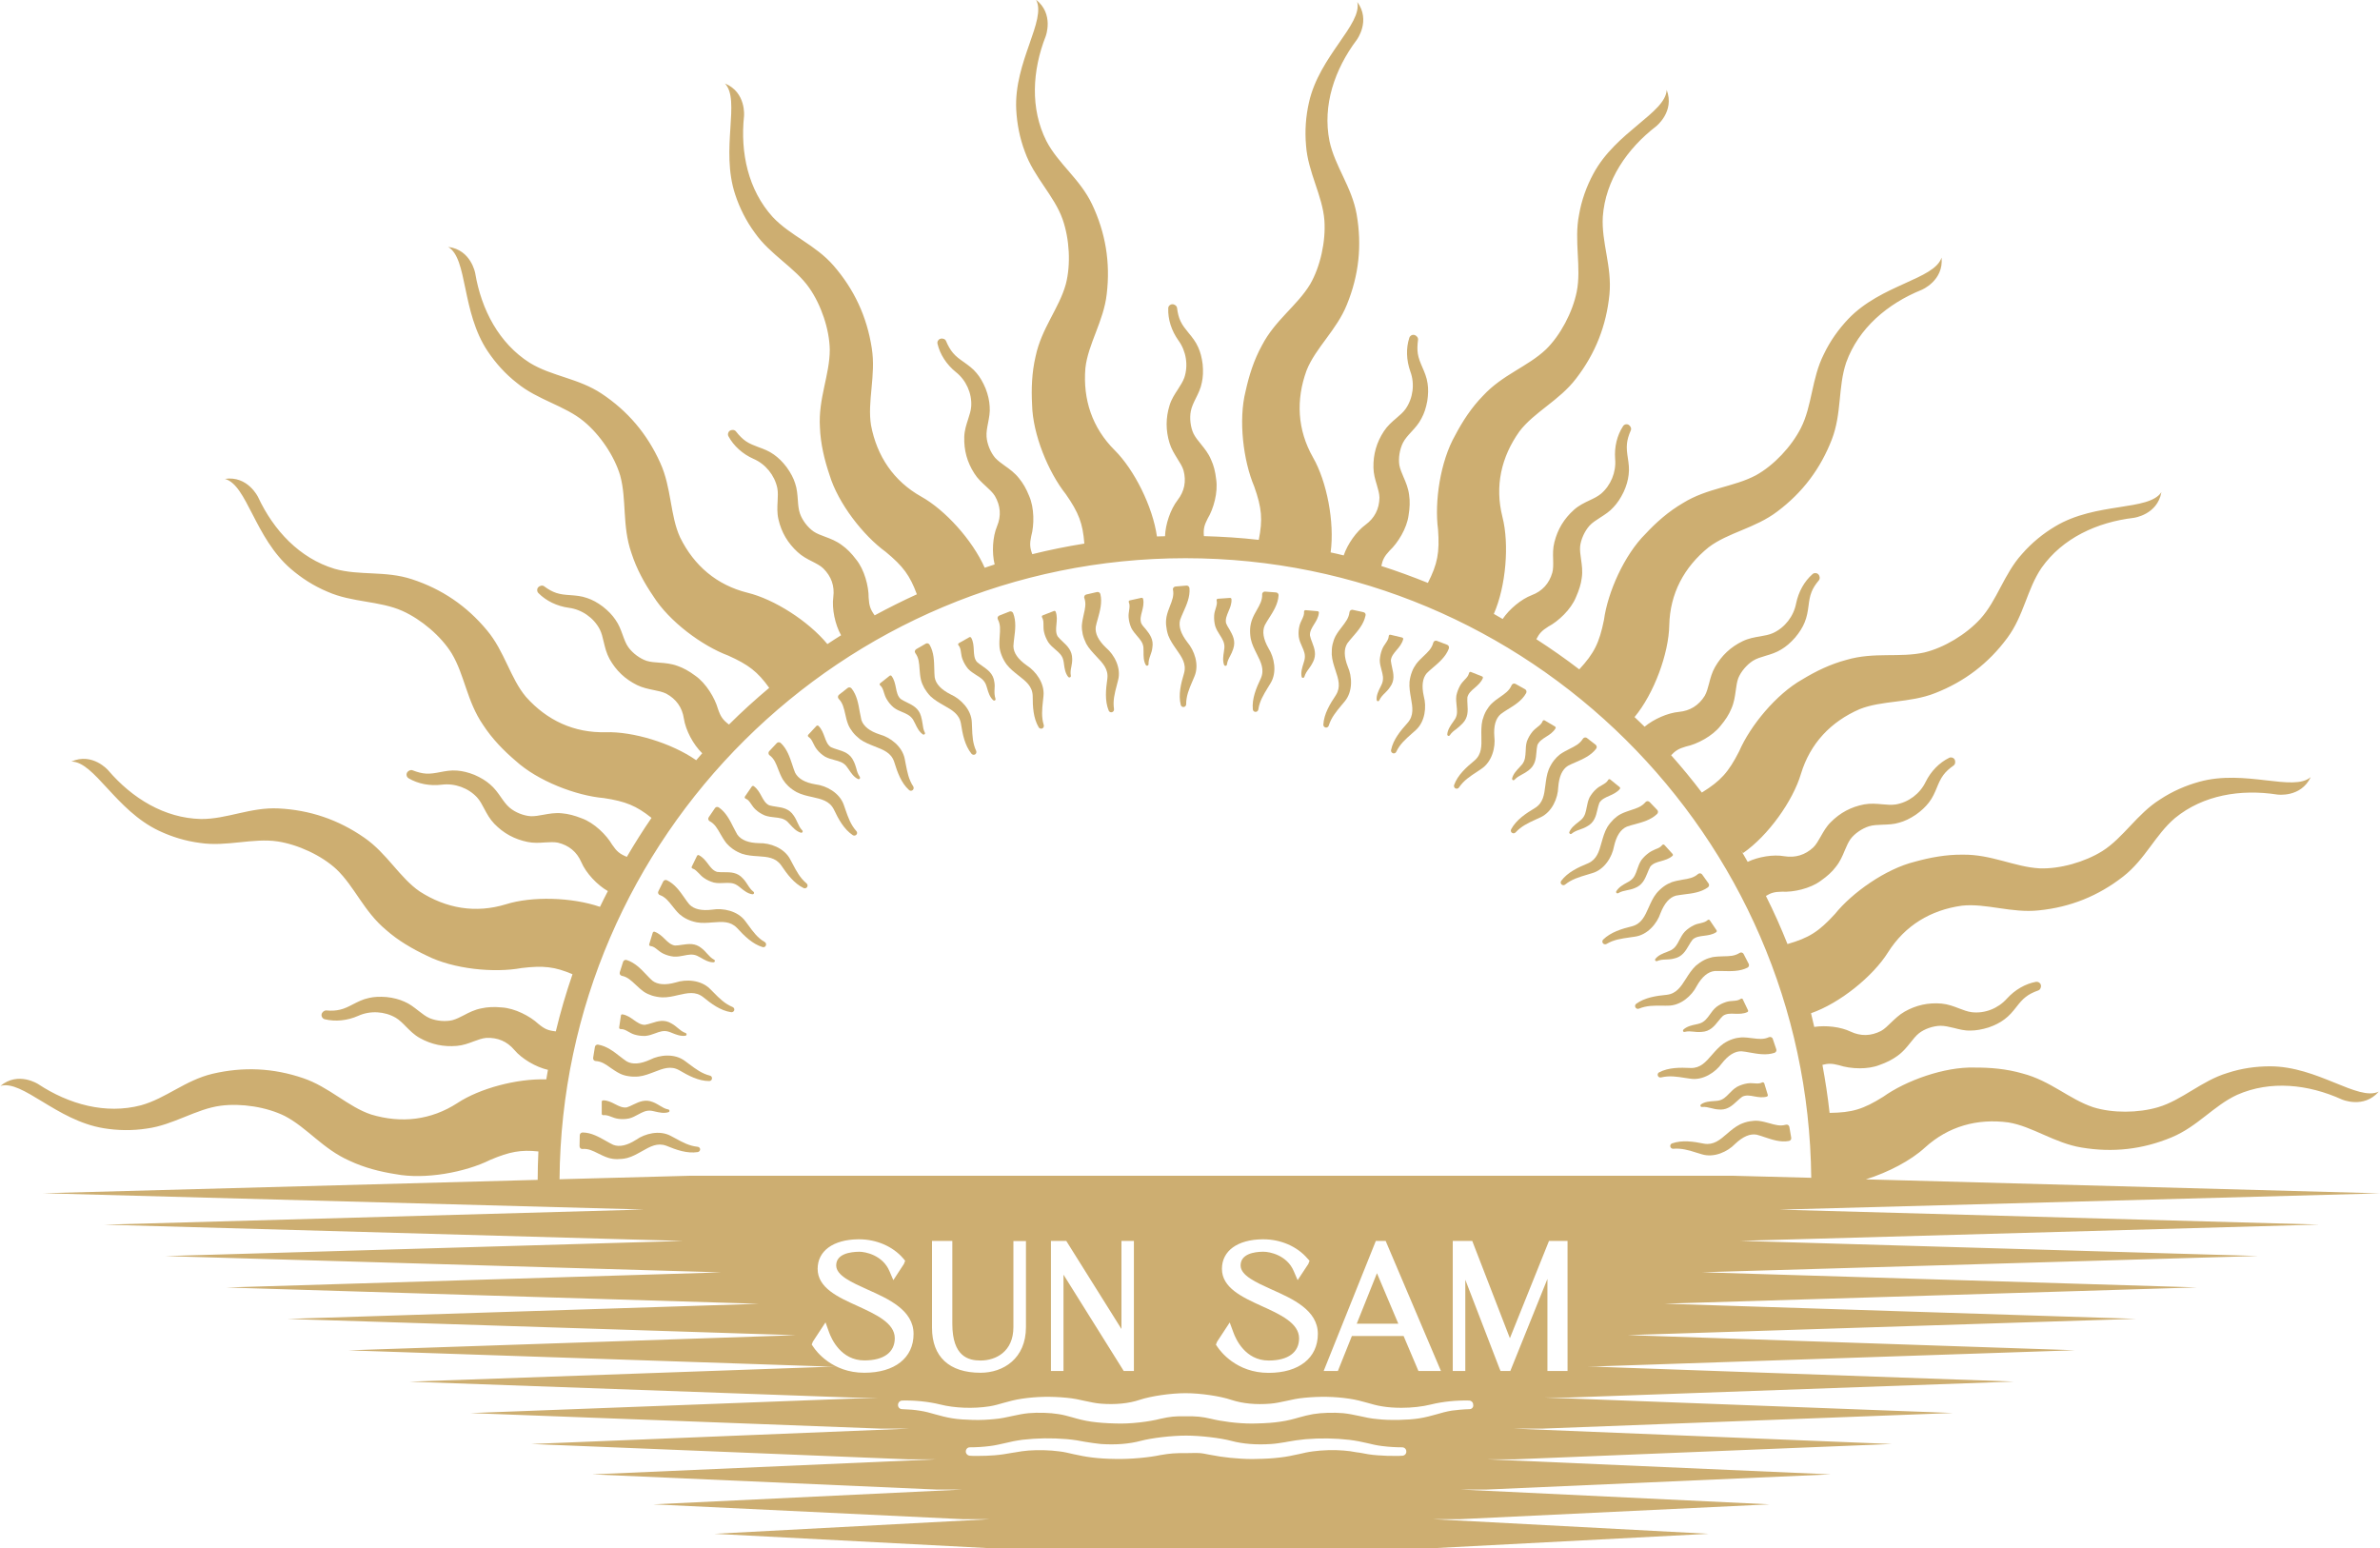 <svg xmlns="http://www.w3.org/2000/svg" xmlns:xlink="http://www.w3.org/1999/xlink" id="Calque_1" x="0px" y="0px" viewBox="0 0 229.52 149.3" style="enable-background:new 0 0 229.52 149.3;" xml:space="preserve"><style type="text/css">	.st0{fill:#CDAE71;}</style><g>	<polygon class="st0" points="132.79,122.78 130.84,127.65 134.85,127.65  "></polygon>	<path class="st0" d="M171.6,116.65l57.93-1.57l-49.59-1.35c2.17-0.68,4.34-1.82,5.69-3.06c2.27-2.06,5.04-2.83,8.05-2.43  c2.3,0.37,4.44,1.99,7.05,2.42c3.03,0.51,5.9,0.18,8.69-0.98c2.51-1.04,4.05-3.05,6.32-4.1c3.22-1.42,6.86-1.02,10.09,0.44  c0,0,2.11,0.94,3.57-0.75c-2.01,0.95-5.87-2.44-10.48-2.44c-1.35,0-2.75,0.19-4.11,0.64c-2.47,0.74-4.38,2.62-6.68,3.3  c-1.92,0.57-4.41,0.59-6.28,0c-2.3-0.77-4.11-2.55-6.8-3.25c-1.55-0.45-3.14-0.58-4.64-0.57c-2.88-0.09-6.6,1.25-8.79,2.81  c-1.95,1.22-3,1.53-5.18,1.56c-0.17-1.56-0.41-3.11-0.69-4.63c0.55-0.15,0.92-0.14,1.59,0.03c0.54,0.18,1.27,0.3,2.01,0.3  c0.65,0,1.32-0.09,1.88-0.31c0.69-0.24,1.26-0.53,1.74-0.88c0.54-0.38,0.91-0.84,1.27-1.29c0.27-0.34,0.52-0.66,0.82-0.9  c0.53-0.42,1.37-0.71,2.08-0.72c0.39,0,0.84,0.1,1.29,0.21c0.51,0.13,1.02,0.27,1.61,0.25c0.51,0,1.1-0.1,1.74-0.3  c0.61-0.21,1.11-0.47,1.52-0.78c0.48-0.35,0.82-0.77,1.15-1.19c0.29-0.37,0.57-0.72,0.93-0.99c0.31-0.24,0.7-0.44,1.19-0.61  c0.2-0.07,0.3-0.34,0.24-0.54c-0.06-0.2-0.26-0.32-0.46-0.29c-1.04,0.19-2.04,0.77-2.82,1.63c-0.84,0.94-2.13,1.45-3.38,1.3  c-0.41-0.05-0.81-0.21-1.24-0.37c-0.51-0.2-1.05-0.4-1.67-0.46c-1.29-0.11-2.46,0.15-3.57,0.78c-0.51,0.29-0.91,0.68-1.3,1.05  c-0.33,0.32-0.64,0.63-0.97,0.81c-0.98,0.5-1.96,0.52-2.94,0.06c-0.96-0.46-2.37-0.62-3.5-0.45c-0.17-0.69-0.31-1.32-0.31-1.32  c2.79-0.97,5.99-3.57,7.43-5.88c1.64-2.59,4.11-4.07,7.11-4.49c2.32-0.26,4.81,0.74,7.44,0.45c3.06-0.31,5.73-1.4,8.12-3.26  c2.14-1.67,3.09-4.02,5-5.64c2.72-2.23,6.34-2.81,9.85-2.27c0,0,2.28,0.34,3.24-1.68c-1.68,1.45-6.31-0.78-10.75,0.45  c-1.3,0.36-2.6,0.92-3.79,1.71c-2.19,1.37-3.53,3.69-5.55,4.97c-1.7,1.06-4.09,1.74-6.05,1.67c-2.42-0.13-4.65-1.36-7.42-1.32  c-1.61-0.02-3.18,0.28-4.62,0.68c-2.8,0.69-6.03,2.96-7.72,5.06c-1.55,1.69-2.48,2.28-4.56,2.88c-0.63-1.58-1.32-3.13-2.08-4.64  c0.5-0.31,0.86-0.4,1.56-0.41c1.09,0.06,2.71-0.29,3.74-1.06c0.6-0.42,1.08-0.85,1.43-1.32c0.42-0.51,0.65-1.06,0.87-1.59  c0.17-0.4,0.33-0.77,0.54-1.08c0.4-0.55,1.13-1.05,1.81-1.26c0.39-0.12,0.83-0.13,1.3-0.15c0.53-0.02,1.08-0.03,1.61-0.2  c0.52-0.14,1.04-0.39,1.59-0.76c0.53-0.37,0.94-0.76,1.26-1.17c0.36-0.46,0.58-0.97,0.78-1.46c0.18-0.44,0.36-0.85,0.63-1.21  c0.23-0.31,0.55-0.61,0.98-0.91c0.17-0.12,0.2-0.4,0.09-0.59c-0.11-0.18-0.34-0.24-0.52-0.15c-0.95,0.47-1.76,1.29-2.27,2.33  c-0.55,1.14-1.66,1.97-2.9,2.17c-0.41,0.06-0.84,0.02-1.29-0.02c-0.55-0.05-1.11-0.1-1.73,0.01c-1.27,0.24-2.33,0.81-3.23,1.72  c-0.42,0.41-0.69,0.9-0.96,1.37c-0.23,0.4-0.44,0.78-0.71,1.05c-0.8,0.75-1.75,1.03-2.81,0.86c-1.06-0.19-2.49,0.05-3.53,0.54  c-0.21-0.37-0.42-0.74-0.64-1.11c0.02,0.02,0.19,0.27,0.19,0.27c2.43-1.68,4.82-5.04,5.59-7.65c0.89-2.93,2.87-5.02,5.65-6.23  c2.17-0.87,4.83-0.58,7.29-1.55c2.86-1.12,5.15-2.88,6.95-5.31c1.62-2.18,1.9-4.7,3.31-6.77c2.03-2.88,5.36-4.4,8.88-4.82  c0,0,2.29-0.28,2.68-2.48c-1.23,1.85-6.29,0.93-10.24,3.3c-1.16,0.69-2.26,1.58-3.2,2.66c-1.74,1.91-2.41,4.5-4.03,6.27  c-1.35,1.48-3.48,2.77-5.39,3.23c-2.37,0.53-4.84-0.07-7.5,0.71c-1.56,0.41-2.99,1.11-4.27,1.89c-2.51,1.41-5.02,4.46-6.09,6.93  c-1.04,2.04-1.78,2.85-3.6,3.98c-0.94-1.24-1.93-2.44-2.96-3.6c0.42-0.45,0.74-0.64,1.43-0.84c1.06-0.22,2.54-0.99,3.33-1.99  c0.47-0.56,0.82-1.1,1.04-1.64c0.27-0.6,0.35-1.19,0.43-1.76c0.06-0.43,0.11-0.83,0.24-1.19c0.25-0.63,0.82-1.31,1.42-1.69  c0.34-0.22,0.77-0.34,1.22-0.48c0.51-0.15,1.03-0.31,1.51-0.61c0.46-0.27,0.9-0.65,1.34-1.15c0.42-0.5,0.72-0.98,0.91-1.45  c0.23-0.54,0.31-1.09,0.38-1.61c0.06-0.47,0.12-0.91,0.29-1.33c0.14-0.36,0.37-0.73,0.71-1.13c0.13-0.16,0.09-0.43-0.06-0.58  c-0.15-0.15-0.39-0.16-0.55-0.02c-0.8,0.7-1.36,1.71-1.59,2.84c-0.24,1.24-1.09,2.33-2.23,2.85c-0.38,0.17-0.8,0.24-1.25,0.32  c-0.54,0.09-1.11,0.19-1.67,0.46c-1.16,0.56-2.03,1.38-2.67,2.5c-0.29,0.51-0.44,1.05-0.57,1.57c-0.12,0.45-0.23,0.87-0.42,1.2  c-0.58,0.93-1.42,1.45-2.49,1.55c-1.08,0.1-2.42,0.69-3.31,1.43c-0.32-0.32-0.66-0.63-0.99-0.95c0,0,0.02,0.02,0.02,0.02  c1.89-2.27,3.3-6.14,3.35-8.86c0.07-3.06,1.43-5.6,3.79-7.51c1.86-1.42,4.5-1.84,6.61-3.44c2.46-1.84,4.19-4.15,5.28-6.97  c0.97-2.53,0.58-5.04,1.38-7.41c1.19-3.31,3.99-5.68,7.28-7.01c0,0,2.14-0.88,1.92-3.11c-0.7,2.11-5.81,2.58-8.99,5.91  c-0.93,0.98-1.76,2.13-2.37,3.42c-1.17,2.3-1.12,4.98-2.21,7.11c-0.91,1.79-2.61,3.6-4.33,4.55c-2.14,1.14-4.68,1.22-7.04,2.68  c-1.39,0.81-2.59,1.87-3.61,2.97c-2.05,2.03-3.65,5.64-4.01,8.31c-0.45,2.22-0.95,3.21-2.38,4.76c-1.34-1.03-2.72-1.99-4.14-2.91  c0.29-0.57,0.54-0.83,1.16-1.22c0.95-0.5,2.18-1.64,2.66-2.83c0.3-0.67,0.49-1.28,0.56-1.86c0.1-0.65,0.01-1.24-0.07-1.81  c-0.06-0.43-0.12-0.83-0.09-1.21c0.07-0.68,0.43-1.48,0.9-2.01c0.27-0.3,0.65-0.54,1.04-0.79c0.45-0.29,0.91-0.58,1.28-1  c0.37-0.39,0.69-0.87,0.98-1.47c0.27-0.59,0.42-1.13,0.48-1.65c0.08-0.58,0-1.13-0.08-1.65c-0.07-0.47-0.13-0.91-0.08-1.36  c0.04-0.39,0.16-0.81,0.37-1.28c0.09-0.19-0.04-0.44-0.22-0.54c-0.18-0.1-0.42-0.04-0.53,0.14c-0.58,0.89-0.85,2.01-0.76,3.17  c0.11,1.26-0.42,2.54-1.37,3.35c-0.32,0.26-0.71,0.45-1.12,0.64c-0.5,0.24-1.01,0.48-1.48,0.9c-0.96,0.86-1.58,1.88-1.89,3.13  c-0.15,0.57-0.14,1.13-0.12,1.67c0.01,0.46,0.02,0.9-0.08,1.26c-0.3,1.05-0.97,1.79-1.98,2.17c-1.02,0.39-2.16,1.34-2.81,2.3  c-0.28-0.16-0.56-0.33-0.85-0.49c1.18-2.69,1.5-6.74,0.83-9.35c-0.75-2.97-0.12-5.78,1.64-8.25c1.41-1.86,3.85-2.98,5.45-5.08  c1.88-2.43,2.93-5.12,3.23-8.13c0.26-2.7-0.79-5.01-0.64-7.51c0.26-3.51,2.33-6.53,5.14-8.7c0,0,1.82-1.42,1.02-3.51  c-0.11,2.22-4.91,4.03-7.08,8.1c-0.64,1.19-1.13,2.52-1.37,3.93c-0.51,2.53,0.25,5.1-0.23,7.45c-0.4,1.96-1.56,4.17-2.96,5.54  c-1.76,1.67-4.19,2.43-6.07,4.47c-1.13,1.15-1.99,2.49-2.69,3.82c-1.43,2.5-2.01,6.41-1.65,9.08c0.16,2.23-0.05,3.32-0.98,5.15  c-1.47-0.59-2.96-1.14-4.49-1.63c0.13-0.62,0.3-0.94,0.8-1.48c0.79-0.74,1.67-2.15,1.83-3.42c0.12-0.72,0.14-1.36,0.05-1.95  c-0.08-0.66-0.31-1.2-0.54-1.73c-0.17-0.4-0.33-0.77-0.4-1.14c-0.11-0.67,0.03-1.54,0.35-2.17c0.18-0.36,0.48-0.69,0.8-1.04  c0.36-0.39,0.73-0.8,0.98-1.3c0.26-0.47,0.44-1.02,0.56-1.67c0.1-0.64,0.11-1.21,0.03-1.71c-0.08-0.58-0.3-1.09-0.51-1.57  c-0.19-0.44-0.36-0.85-0.43-1.29c-0.06-0.38-0.05-0.82,0.02-1.34c0.03-0.21-0.15-0.42-0.36-0.47c-0.21-0.05-0.41,0.07-0.48,0.27  c-0.33,1.01-0.29,2.16,0.1,3.26c0.44,1.18,0.26,2.56-0.45,3.59c-0.24,0.34-0.57,0.62-0.91,0.91c-0.42,0.36-0.85,0.73-1.19,1.25  c-0.71,1.08-1.04,2.23-1.01,3.52c0.01,0.59,0.16,1.12,0.32,1.64c0.13,0.44,0.25,0.86,0.26,1.24c-0.02,1.1-0.47,1.98-1.34,2.62  c-0.88,0.64-1.74,1.86-2.11,2.96c-0.42-0.11-0.84-0.2-1.26-0.29c0.4-2.91-0.37-6.85-1.7-9.16c-1.51-2.66-1.66-5.54-0.62-8.39  c0.86-2.17,2.91-3.9,3.89-6.35c1.16-2.84,1.46-5.71,0.94-8.7c-0.47-2.67-2.1-4.62-2.62-7.07c-0.69-3.45,0.5-6.92,2.63-9.76  c0,0,1.38-1.85,0.05-3.65c0.49,2.17-3.66,5.2-4.66,9.69c-0.3,1.32-0.41,2.73-0.28,4.15c0.18,2.57,1.6,4.85,1.77,7.24  c0.14,2-0.39,4.43-1.37,6.13c-1.25,2.08-3.39,3.46-4.66,5.92c-0.78,1.41-1.25,2.94-1.57,4.4c-0.71,2.79-0.22,6.72,0.83,9.19  c0.74,2.08,0.83,3.19,0.44,5.15c-1.74-0.2-3.51-0.31-5.29-0.36c-0.06-0.67,0.02-1.03,0.36-1.69c0.56-0.92,1.02-2.53,0.82-3.8  c-0.08-0.73-0.24-1.35-0.49-1.88c-0.25-0.61-0.63-1.07-0.99-1.52c-0.27-0.33-0.53-0.65-0.7-0.99c-0.29-0.61-0.4-1.49-0.26-2.19  c0.08-0.4,0.27-0.8,0.48-1.22c0.24-0.48,0.48-0.97,0.58-1.52c0.12-0.52,0.14-1.1,0.08-1.76c-0.08-0.64-0.22-1.19-0.44-1.66  c-0.24-0.54-0.58-0.96-0.92-1.37c-0.3-0.37-0.58-0.71-0.77-1.12c-0.17-0.35-0.28-0.78-0.34-1.29c-0.03-0.21-0.27-0.37-0.47-0.35  c-0.21,0.01-0.38,0.18-0.38,0.39c-0.04,1.06,0.31,2.16,0.99,3.11c0.74,1.02,0.96,2.39,0.56,3.58c-0.14,0.39-0.38,0.75-0.62,1.13  c-0.3,0.46-0.62,0.94-0.8,1.53c-0.38,1.23-0.38,2.43,0,3.66c0.17,0.56,0.47,1.03,0.75,1.49c0.25,0.39,0.48,0.76,0.59,1.12  c0.29,1.06,0.09,2.03-0.57,2.88c-0.68,0.88-1.17,2.31-1.21,3.48c-0.26,0.01-0.52,0.01-0.78,0.02c-0.41-2.89-2.19-6.44-4.07-8.31  c-2.17-2.16-3.08-4.89-2.83-7.92c0.25-2.32,1.77-4.53,2.06-7.16c0.36-3.05-0.12-5.9-1.41-8.63c-1.16-2.45-3.25-3.89-4.41-6.11  c-1.58-3.14-1.36-6.8-0.07-10.1c0,0,0.83-2.15-0.93-3.53c1.05,1.96-2.14,5.98-1.91,10.59c0.07,1.35,0.33,2.74,0.84,4.08  c0.86,2.43,2.84,4.25,3.63,6.5c0.67,1.89,0.81,4.37,0.31,6.27c-0.65,2.34-2.34,4.24-2.91,6.95c-0.37,1.57-0.42,3.16-0.34,4.66  c0.06,2.88,1.58,6.53,3.25,8.63c1.25,1.79,1.64,2.82,1.79,4.77c-1.7,0.27-3.37,0.61-5.02,1.02c-0.24-0.64-0.26-1.01-0.1-1.75  c0.29-1.04,0.31-2.71-0.21-3.88c-0.27-0.68-0.59-1.23-0.97-1.69c-0.41-0.52-0.89-0.87-1.36-1.2c-0.35-0.25-0.68-0.49-0.94-0.77  c-0.44-0.51-0.78-1.33-0.83-2.04c-0.03-0.41,0.05-0.84,0.14-1.3c0.1-0.52,0.21-1.06,0.16-1.62c-0.03-0.54-0.15-1.1-0.39-1.72  c-0.25-0.6-0.53-1.09-0.86-1.48c-0.37-0.46-0.82-0.77-1.25-1.08c-0.39-0.27-0.75-0.53-1.04-0.88c-0.25-0.3-0.47-0.67-0.67-1.15  c-0.08-0.2-0.35-0.28-0.55-0.21c-0.2,0.07-0.32,0.27-0.27,0.48c0.24,1.03,0.87,2,1.77,2.73c0.99,0.78,1.56,2.05,1.48,3.3  c-0.03,0.42-0.16,0.82-0.3,1.25c-0.17,0.52-0.35,1.07-0.37,1.69c-0.04,1.29,0.27,2.44,0.97,3.53c0.31,0.5,0.72,0.87,1.12,1.24  c0.34,0.31,0.66,0.61,0.86,0.93c0.55,0.95,0.63,1.93,0.21,2.93c-0.43,1.03-0.51,2.54-0.23,3.68c-0.32,0.1-0.64,0.21-0.96,0.32  c-1.18-2.67-3.82-5.58-6.12-6.86c-2.67-1.5-4.27-3.9-4.84-6.87c-0.38-2.3,0.49-4.84,0.07-7.45c-0.47-3.04-1.69-5.65-3.67-7.94  c-1.78-2.05-4.17-2.88-5.89-4.71c-2.36-2.61-3.13-6.19-2.76-9.72c0,0,0.23-2.3-1.84-3.15c1.53,1.61-0.46,6.34,0.99,10.71  c0.42,1.28,1.05,2.55,1.9,3.7c1.48,2.11,3.87,3.34,5.24,5.3c1.15,1.64,1.95,4,1.98,5.96c0,2.43-1.12,4.71-0.95,7.48  c0.06,1.61,0.44,3.16,0.92,4.58c0.83,2.76,3.26,5.87,5.44,7.45c1.67,1.38,2.32,2.27,2.99,4.08c-1.38,0.63-2.74,1.31-4.07,2.03  c-0.42-0.58-0.53-0.92-0.58-1.7c0.01-1.08-0.4-2.7-1.21-3.69c-0.44-0.59-0.89-1.04-1.37-1.38c-0.53-0.4-1.08-0.61-1.62-0.81  c-0.4-0.15-0.79-0.29-1.1-0.5c-0.56-0.38-1.1-1.08-1.33-1.75c-0.13-0.38-0.17-0.83-0.2-1.3c-0.04-0.53-0.08-1.08-0.26-1.6  c-0.16-0.51-0.43-1.02-0.82-1.56c-0.39-0.52-0.8-0.91-1.22-1.21c-0.48-0.35-0.99-0.54-1.49-0.72c-0.44-0.17-0.86-0.32-1.23-0.58  c-0.32-0.22-0.63-0.53-0.95-0.94c-0.13-0.17-0.41-0.18-0.59-0.06c-0.17,0.12-0.23,0.35-0.13,0.53c0.5,0.93,1.36,1.71,2.42,2.18  c1.16,0.5,2.03,1.58,2.29,2.81c0.08,0.41,0.05,0.84,0.03,1.29c-0.03,0.55-0.06,1.12,0.08,1.73c0.29,1.26,0.9,2.29,1.85,3.16  c0.43,0.4,0.92,0.66,1.4,0.9c0.41,0.21,0.8,0.41,1.07,0.67c0.78,0.77,1.11,1.7,0.97,2.77c-0.15,1.12,0.17,2.65,0.75,3.68  c-0.44,0.28-0.89,0.56-1.32,0.85c-1.85-2.24-5.15-4.33-7.7-4.95c-2.97-0.74-5.16-2.61-6.5-5.33c-0.98-2.12-0.82-4.8-1.92-7.2  c-1.26-2.8-3.14-5-5.65-6.67c-2.26-1.5-4.79-1.66-6.93-2.97c-2.97-1.88-4.67-5.13-5.26-8.63c0,0-0.39-2.28-2.61-2.55  c1.91,1.14,1.25,6.23,3.81,10.06c0.75,1.12,1.69,2.18,2.82,3.06c1.99,1.64,4.62,2.18,6.46,3.71c1.55,1.28,2.94,3.33,3.5,5.22  c0.64,2.34,0.17,4.84,1.08,7.46c0.49,1.53,1.26,2.93,2.11,4.17c1.53,2.44,4.71,4.79,7.23,5.73c1.96,0.88,2.84,1.56,3.95,3.11  c-1.34,1.13-2.64,2.3-3.88,3.54c-0.59-0.45-0.8-0.75-1.06-1.5c-0.29-1.04-1.14-2.48-2.19-3.21c-0.59-0.44-1.15-0.75-1.7-0.94  c-0.62-0.23-1.21-0.28-1.78-0.32c-0.43-0.03-0.84-0.06-1.2-0.17c-0.65-0.21-1.36-0.74-1.77-1.31c-0.24-0.33-0.39-0.75-0.55-1.19  c-0.18-0.5-0.37-1.01-0.7-1.47c-0.3-0.45-0.7-0.86-1.22-1.27c-0.52-0.39-1.02-0.66-1.51-0.82c-0.55-0.2-1.1-0.24-1.63-0.28  c-0.47-0.03-0.92-0.07-1.34-0.21c-0.37-0.12-0.76-0.33-1.17-0.64c-0.17-0.13-0.44-0.06-0.58,0.1c-0.14,0.16-0.13,0.4,0.02,0.55  c0.74,0.75,1.78,1.26,2.93,1.42c1.25,0.16,2.39,0.95,2.98,2.06c0.19,0.37,0.29,0.79,0.39,1.23c0.13,0.54,0.26,1.09,0.56,1.64  c0.63,1.13,1.5,1.95,2.65,2.52c0.53,0.26,1.07,0.37,1.6,0.48c0.45,0.09,0.88,0.18,1.22,0.35c0.96,0.52,1.54,1.33,1.7,2.4  c0.17,1.13,0.91,2.52,1.77,3.35c-0.2,0.22-0.39,0.44-0.58,0.67c-2.38-1.66-6.11-2.78-8.72-2.7c-3.06,0.08-5.67-1.14-7.69-3.4  c-1.51-1.78-2.07-4.41-3.77-6.43c-1.96-2.36-4.36-3.98-7.23-4.92c-2.58-0.85-5.06-0.32-7.47-1.01c-3.37-1.02-5.87-3.7-7.37-6.91  c0,0-0.99-2.09-3.2-1.76c2.14,0.59,2.86,5.67,6.36,8.68c1.02,0.88,2.21,1.65,3.53,2.2c2.36,1.05,5.03,0.87,7.22,1.85  c1.83,0.82,3.73,2.43,4.76,4.1c1.25,2.08,1.46,4.62,3.03,6.9c0.88,1.35,2,2.49,3.14,3.46c2.13,1.94,5.82,3.36,8.5,3.59  c2.11,0.32,3.13,0.74,4.6,1.91c-0.84,1.22-1.63,2.48-2.38,3.76c-0.7-0.29-0.97-0.52-1.42-1.18c-0.54-0.93-1.73-2.11-2.94-2.54  c-0.68-0.27-1.3-0.43-1.89-0.48c-0.66-0.07-1.24,0.04-1.8,0.14c-0.42,0.08-0.83,0.15-1.21,0.14c-0.68-0.04-1.5-0.36-2.04-0.82  c-0.31-0.26-0.57-0.62-0.84-1.01c-0.3-0.43-0.62-0.88-1.05-1.24c-0.4-0.35-0.89-0.65-1.51-0.92c-0.6-0.24-1.15-0.37-1.67-0.41  c-0.59-0.05-1.12,0.05-1.64,0.15c-0.47,0.09-0.91,0.17-1.36,0.14c-0.39-0.02-0.81-0.13-1.3-0.32c-0.19-0.07-0.43,0.05-0.53,0.23  c-0.01,0.01-0.01,0.03-0.02,0.04c-0.07,0.19,0,0.4,0.17,0.5c0.91,0.54,2.05,0.76,3.2,0.62c1.25-0.16,2.56,0.31,3.41,1.23  c0.28,0.31,0.48,0.69,0.69,1.09c0.26,0.49,0.53,0.99,0.96,1.44c0.9,0.93,1.95,1.5,3.21,1.76c0.57,0.12,1.13,0.09,1.67,0.05  c0.46-0.03,0.9-0.05,1.26,0.02c1.07,0.26,1.83,0.89,2.26,1.88c0.45,1.05,1.53,2.21,2.56,2.79c-0.26,0.51-0.52,1.01-0.76,1.52  c-2.74-0.94-6.58-1.03-9.06-0.25c-2.93,0.9-5.77,0.41-8.32-1.23c-1.93-1.32-3.17-3.69-5.35-5.19c-2.52-1.75-5.26-2.67-8.28-2.82  c-2.71-0.13-4.97,1.04-7.47,1.02c-3.52-0.08-6.64-2-8.95-4.7c0,0-1.51-1.75-3.55-0.84c2.22,0,4.27,4.7,8.44,6.67  c1.22,0.58,2.57,1,3.99,1.18c2.55,0.38,5.08-0.5,7.45-0.15c1.98,0.3,4.24,1.35,5.68,2.68c1.76,1.68,2.64,4.06,4.77,5.84  c1.21,1.07,2.59,1.86,3.95,2.5c2.57,1.3,6.5,1.68,9.15,1.19c2.1-0.25,3.2-0.13,4.9,0.6c-0.62,1.8-1.16,3.64-1.61,5.51  c-0.74-0.08-1.07-0.22-1.68-0.72c-0.79-0.74-2.27-1.52-3.55-1.59c-0.73-0.07-1.37-0.04-1.94,0.09c-0.65,0.12-1.18,0.39-1.69,0.66  c-0.38,0.2-0.75,0.38-1.11,0.48c-0.66,0.16-1.54,0.08-2.19-0.19c-0.37-0.16-0.72-0.43-1.09-0.72c-0.42-0.33-0.85-0.67-1.36-0.88  c-0.49-0.22-1.05-0.37-1.71-0.44c-0.65-0.05-1.21-0.03-1.71,0.09c-0.58,0.12-1.06,0.37-1.53,0.61c-0.42,0.22-0.82,0.42-1.26,0.52  c-0.38,0.09-0.82,0.12-1.33,0.07c-0.21,0.01-0.41,0.18-0.44,0.39c-0.03,0.21,0.1,0.41,0.3,0.46c1.03,0.25,2.18,0.14,3.24-0.33  c1.15-0.52,2.54-0.44,3.62,0.19c0.36,0.22,0.66,0.52,0.98,0.85c0.39,0.39,0.79,0.8,1.33,1.1c1.13,0.63,2.3,0.87,3.58,0.76  c0.59-0.05,1.11-0.24,1.61-0.43c0.43-0.16,0.84-0.31,1.22-0.34c1.1-0.05,2,0.33,2.7,1.15c0.74,0.88,2.1,1.67,3.25,1.93  c-0.05,0.31-0.11,0.61-0.16,0.92c-2.86-0.09-6.44,0.88-8.55,2.27c-2.57,1.67-5.43,1.99-8.33,1.12c-2.22-0.73-4.07-2.67-6.57-3.51  c-2.91-0.99-5.79-1.11-8.74-0.42c-2.64,0.63-4.48,2.37-6.9,3.04c-3.4,0.89-6.94-0.09-9.9-2.04c0,0-1.93-1.27-3.65,0.17  c2.13-0.62,5.41,3.34,9.96,4.08c1.33,0.22,2.75,0.25,4.16,0.03c2.56-0.34,4.74-1.89,7.12-2.2c1.99-0.26,4.44,0.12,6.2,1  c2.15,1.13,3.66,3.17,6.19,4.29c1.45,0.69,3.01,1.08,4.49,1.31c2.83,0.54,6.72-0.18,9.12-1.38c1.87-0.79,2.94-0.99,4.64-0.81  c-0.05,0.91-0.06,1.82-0.07,2.74l-47.69,1.29l57.94,1.57l-52.05,1.46l55.81,1.57l-49.93,1.46l53.62,1.57l-47.73,1.46l51.35,1.57  l-45.46,1.46l49.02,1.57l-43.14,1.46l46.2,1.56h0.8l-41.11,1.46l42.92,1.54h2.29l-39.33,1.49L85,137.77h2.62l-36.39,1.48  l36.39,1.48h2.63l-33.13,1.45l33.13,1.46h2.62L63,145.07l29.86,1.43h2.63l-26.6,1.41l26.6,1.39h42.68l26.6-1.39l-26.6-1.41h2.62  l29.86-1.43l-29.86-1.43h2.63l33.13-1.46l-33.13-1.45h2.62l36.4-1.48l-36.4-1.48h2.63l39.66-1.51l-39.33-1.49h2.29l42.93-1.54  l-41.12-1.46h0.81l46.19-1.56l-43.13-1.46l49.02-1.57l-45.47-1.46l51.35-1.57l-47.73-1.46l53.62-1.57l-49.93-1.46l55.82-1.57  L171.6,116.65z M83.35,132.38c-3.09,0-4.65-2.08-4.92-2.5l-0.15-0.22l0.11-0.28l1.22-1.86l0.34,0.95c0.23,0.64,1.15,2.72,3.41,2.72  c1.87,0,2.93-0.78,2.93-2.14c0-1.47-1.83-2.3-3.59-3.11c-1.89-0.85-3.85-1.75-3.85-3.58c0-1.73,1.5-2.82,3.9-2.85h0.11  c1.65,0,3.24,0.68,4.24,1.84l0.19,0.23l-0.12,0.31l-1.02,1.56l-0.37-0.86c-0.65-1.55-2.32-1.88-2.91-1.88  c-0.9,0.01-2.23,0.21-2.23,1.32c0,0.97,1.48,1.63,3.05,2.34c1.97,0.88,4.41,1.97,4.41,4.26C88.11,130.94,86.29,132.38,83.35,132.38  z M135.26,140.38h-0.02c-0.13,0.01-0.24,0.02-0.36,0.02c-0.75,0.01-1.41-0.01-2.02-0.06c-0.62-0.04-1.19-0.14-1.73-0.25l-0.31-0.04  c-0.41-0.08-0.82-0.14-1.25-0.17c-0.92-0.08-2.08-0.04-2.95,0.08c-0.48,0.06-0.91,0.16-1.33,0.26l-0.15,0.03  c-0.51,0.11-1.04,0.23-1.69,0.3c-0.72,0.09-1.46,0.13-2.24,0.14c-0.14,0-0.28,0.01-0.43,0.01c-1.37,0-2.96-0.18-3.92-0.38  l-0.34-0.06c-0.71-0.14-0.71-0.15-1.57-0.14l-0.56,0.01c-1.02-0.01-1.52,0.02-2.5,0.19c-1.01,0.22-2.88,0.41-4.35,0.37  c-0.78-0.01-1.5-0.05-2.23-0.14c-0.66-0.08-1.18-0.19-1.69-0.3l-0.14-0.03c-0.48-0.11-0.88-0.21-1.34-0.26  c-0.86-0.12-2.02-0.15-2.95-0.08c-0.44,0.03-0.84,0.1-1.25,0.17l-0.32,0.05c-0.55,0.1-1.11,0.19-1.73,0.24  c-0.51,0.04-1.05,0.06-1.65,0.06h-0.37c-0.11,0-0.23-0.01-0.35-0.02c-0.22-0.02-0.39-0.21-0.38-0.42c0.01-0.22,0.17-0.39,0.39-0.39  c0.63,0,1.29-0.04,1.92-0.12c0.51-0.06,0.96-0.17,1.41-0.27c0.56-0.14,1.09-0.25,1.76-0.34c1.41-0.16,2.79-0.18,4.25-0.06  c0.67,0.06,1.29,0.16,1.77,0.26c0.55,0.09,1.03,0.16,1.52,0.21c1.43,0.1,2.76-0.01,3.84-0.3c1.05-0.28,2.97-0.51,4.38-0.51  c1.39,0,3.32,0.23,4.37,0.51c1.08,0.29,2.4,0.4,3.84,0.3c0.48-0.03,0.92-0.11,1.38-0.18l0.15-0.03c0.56-0.1,1.12-0.19,1.76-0.25  c1.45-0.12,2.84-0.1,4.25,0.06c0.65,0.08,1.18,0.19,1.74,0.32c0.44,0.11,0.92,0.22,1.43,0.28c0.64,0.08,1.29,0.12,1.92,0.12  c0.22,0,0.4,0.17,0.4,0.39C135.64,140.17,135.48,140.36,135.26,140.38z M141.72,135.89c-0.67,0.02-1.23,0.08-1.71,0.14  c-0.54,0.09-1.01,0.22-1.48,0.36c-0.51,0.14-1.04,0.29-1.68,0.39c-0.56,0.09-1.21,0.13-1.97,0.15c-0.77,0.01-1.44-0.01-2.04-0.08  c-0.64-0.05-1.21-0.18-1.75-0.3c-0.53-0.11-1.03-0.22-1.55-0.27c-0.91-0.08-2.08-0.05-2.91,0.09c-0.46,0.08-0.88,0.19-1.32,0.31  c-0.55,0.16-1.12,0.32-1.85,0.42c-0.65,0.1-1.38,0.15-2.25,0.17c-0.16,0.01-0.31,0.01-0.48,0.01c-1.41,0-2.99-0.22-3.94-0.46  c-0.93-0.21-1.41-0.25-2.43-0.24c-1.04-0.02-1.51,0.03-2.45,0.24c-1.04,0.27-2.9,0.52-4.4,0.45c-0.86-0.02-1.6-0.08-2.25-0.17  c-0.72-0.1-1.3-0.26-1.85-0.42c-0.44-0.12-0.85-0.24-1.32-0.31c-0.83-0.14-2-0.17-2.91-0.09c-0.53,0.05-1.02,0.16-1.55,0.27  c-0.55,0.12-1.11,0.25-1.75,0.3c-0.61,0.06-1.26,0.1-2.04,0.08c-0.76-0.02-1.41-0.06-1.97-0.15c-0.64-0.1-1.17-0.25-1.68-0.39  c-0.49-0.14-0.94-0.27-1.48-0.35c-0.48-0.08-1.04-0.13-1.71-0.15c-0.23,0-0.4-0.18-0.4-0.4c0-0.22,0.17-0.42,0.4-0.43  c1.22-0.03,2.53,0.1,3.67,0.38c1.38,0.35,3.19,0.42,4.74,0.18c0.5-0.08,0.94-0.21,1.39-0.34c0.53-0.15,1.08-0.3,1.76-0.4  c1.43-0.21,2.83-0.23,4.29-0.09c0.66,0.06,1.24,0.18,1.79,0.31c0.52,0.11,1.01,0.22,1.51,0.26c1.39,0.11,2.7-0.01,3.76-0.37  c1.09-0.36,2.99-0.64,4.42-0.64c1.44,0,3.34,0.28,4.43,0.65c1.06,0.35,2.37,0.48,3.77,0.36c0.5-0.04,0.98-0.15,1.5-0.26  c0.55-0.13,1.14-0.25,1.79-0.31c1.46-0.14,2.87-0.12,4.29,0.09c0.68,0.1,1.23,0.25,1.76,0.4c0.45,0.13,0.9,0.26,1.41,0.34  c0.59,0.1,1.23,0.14,1.88,0.14c0.99,0,2-0.11,2.84-0.32c1.14-0.28,2.44-0.41,3.67-0.38c0.23,0.01,0.4,0.18,0.4,0.41  C142.12,135.69,141.94,135.89,141.72,135.89z M94.56,131.2c1.46,0,3.17-0.84,3.17-3.22v-8.3h1.21v8.3c0,3.04-2.19,4.4-4.38,4.4  c-3.02,0-4.68-1.54-4.68-4.34v-8.37h1.96v7.99C91.84,130.83,93.4,131.2,94.56,131.2z M101.35,132.21v-12.54h1.48l5.32,8.49v-8.49  h1.2v12.54h-0.98l-5.81-9.29v9.29H101.35z M121.68,125.95c-1.89-0.86-3.84-1.76-3.84-3.59c0-1.73,1.49-2.82,3.9-2.85h0.1  c1.66,0,3.24,0.68,4.24,1.84l0.21,0.23l-0.12,0.31l-1.03,1.56l-0.37-0.86c-0.65-1.55-2.32-1.88-2.91-1.88h-0.11  c-0.79,0.01-2.11,0.21-2.11,1.32c0,0.97,1.47,1.63,3.04,2.34c1.97,0.88,4.41,1.97,4.41,4.26c0,2.32-1.82,3.76-4.75,3.76  c-3.1,0-4.65-2.08-4.93-2.5l-0.15-0.22l0.11-0.28l1.22-1.86l0.35,0.95c0.23,0.64,1.14,2.72,3.41,2.72c1.86,0,2.93-0.78,2.93-2.14  C125.28,127.59,123.45,126.75,121.68,125.95z M127.65,132.21l5.03-12.54h0.95l5.33,12.54h-2.17l-1.43-3.37h-4.99l-1.35,3.37H127.65  z M151.19,132.21h-1.96v-8.88l-3.58,8.88h-0.94l-0.11-0.26l-3.29-8.54v8.8h-1.21v-12.54h1.88l3.63,9.38l3.77-9.38h1.79V132.21z   M167,113.38H66.65l-12.69,0.34c0.26-33.07,27.23-59.89,60.36-59.89c33.08,0,60.02,26.75,60.35,59.75L167,113.38z"></path>	<path class="st0" d="M67.29,110.59c-0.81-0.08-1.44-0.42-2.17-0.82c-0.14-0.08-0.28-0.15-0.43-0.23c-1.1-0.59-2.5-0.22-3.34,0.37  c-0.88,0.56-1.61,0.72-2.21,0.49c-0.23-0.11-0.47-0.24-0.71-0.38c-0.66-0.37-1.4-0.8-2.23-0.81c-0.15-0.01-0.28,0.11-0.29,0.26  l-0.02,1.06c0,0.07,0.03,0.15,0.08,0.2c0.05,0.05,0.13,0.08,0.2,0.07c0.57-0.05,1.01,0.18,1.53,0.44c0.3,0.15,0.61,0.3,0.98,0.42  c0.27,0.08,0.55,0.12,0.84,0.12c0.31,0,0.64-0.03,0.97-0.11c0.52-0.14,0.98-0.41,1.43-0.66c0.79-0.45,1.48-0.84,2.34-0.52  c0.97,0.4,2,0.77,3.03,0.61c0.13-0.02,0.23-0.14,0.23-0.27C67.52,110.72,67.42,110.61,67.29,110.59z"></path>	<path class="st0" d="M68.47,103.73c-0.79-0.2-1.36-0.63-2.03-1.13c-0.13-0.1-0.26-0.19-0.39-0.29c-1-0.75-2.44-0.59-3.36-0.12  c-0.95,0.43-1.7,0.48-2.26,0.16c-0.21-0.14-0.43-0.31-0.65-0.48c-0.6-0.47-1.27-0.99-2.09-1.13c-0.15-0.03-0.3,0.07-0.32,0.22  l-0.17,1.05c-0.01,0.07,0.01,0.15,0.05,0.21c0.05,0.06,0.12,0.1,0.19,0.1c0.57,0.03,0.98,0.32,1.45,0.66  c0.28,0.19,0.56,0.39,0.91,0.56c0.25,0.12,0.52,0.2,0.81,0.24c0.31,0.05,0.63,0.06,0.98,0.03c0.54-0.06,1.03-0.26,1.51-0.44  c0.85-0.33,1.58-0.62,2.39-0.17c0.9,0.53,1.87,1.05,2.91,1.05c0.13,0,0.25-0.1,0.26-0.23C68.68,103.88,68.6,103.76,68.47,103.73z"></path>	<path class="st0" d="M70.65,97.11c-0.75-0.31-1.26-0.82-1.84-1.41c-0.11-0.11-0.23-0.23-0.34-0.34c-0.88-0.88-2.33-0.94-3.3-0.62  c-1,0.28-1.75,0.22-2.26-0.17c-0.19-0.17-0.38-0.37-0.57-0.57c-0.52-0.55-1.11-1.17-1.9-1.42c-0.14-0.05-0.3,0.02-0.35,0.17  l-0.32,1.01c-0.02,0.07-0.01,0.15,0.02,0.21c0.04,0.07,0.1,0.11,0.17,0.13c0.56,0.11,0.92,0.47,1.34,0.86  c0.24,0.23,0.5,0.47,0.81,0.69c0.23,0.15,0.49,0.27,0.77,0.36c0.3,0.09,0.62,0.15,0.96,0.17c0.54,0.02,1.06-0.1,1.56-0.22  c0.89-0.2,1.66-0.38,2.39,0.18c0.81,0.66,1.69,1.32,2.72,1.47c0.13,0.02,0.26-0.06,0.3-0.19C70.84,97.29,70.77,97.16,70.65,97.11z"></path>	<path class="st0" d="M72.16,89.21c-0.09-0.13-0.19-0.26-0.29-0.39c-0.74-1-2.17-1.27-3.18-1.1c-1.03,0.13-1.76-0.04-2.21-0.5  c-0.16-0.19-0.32-0.42-0.48-0.65c-0.43-0.62-0.93-1.32-1.67-1.68c-0.13-0.07-0.3-0.02-0.37,0.11l-0.47,0.95  c-0.03,0.07-0.04,0.15-0.01,0.21c0.03,0.07,0.08,0.13,0.15,0.15c0.54,0.2,0.84,0.6,1.2,1.05c0.21,0.26,0.42,0.54,0.7,0.8  c0.21,0.18,0.44,0.34,0.71,0.47c0.28,0.14,0.59,0.24,0.93,0.31c0.53,0.1,1.06,0.05,1.57,0.01c0.91-0.07,1.69-0.13,2.33,0.53  c0.71,0.77,1.48,1.55,2.47,1.85c0.13,0.04,0.27-0.02,0.32-0.15c0.05-0.12,0.01-0.27-0.11-0.34C73.07,90.46,72.65,89.88,72.16,89.21  z"></path>	<path class="st0" d="M76.43,83.29c-0.07-0.14-0.15-0.29-0.23-0.43c-0.58-1.1-1.96-1.58-2.98-1.55c-1.04-0.02-1.74-0.3-2.11-0.82  c-0.13-0.22-0.25-0.46-0.38-0.71c-0.34-0.68-0.72-1.44-1.4-1.91c-0.12-0.09-0.3-0.07-0.38,0.06l-0.6,0.88  c-0.04,0.06-0.06,0.14-0.04,0.21c0.02,0.07,0.06,0.14,0.13,0.17c0.5,0.27,0.74,0.71,1.03,1.22c0.17,0.29,0.34,0.59,0.58,0.9  c0.18,0.21,0.39,0.4,0.63,0.57c0.26,0.18,0.55,0.33,0.87,0.45c0.51,0.17,1.04,0.21,1.55,0.24c0.91,0.06,1.69,0.12,2.23,0.87  c0.59,0.87,1.24,1.75,2.17,2.2c0.12,0.06,0.27,0.01,0.34-0.1c0.07-0.11,0.05-0.26-0.06-0.35C77.15,84.66,76.82,84.03,76.43,83.29z"></path>	<path class="st0" d="M81.53,78.07c-0.05-0.15-0.11-0.3-0.16-0.46c-0.41-1.17-1.7-1.85-2.72-1.97c-1.03-0.17-1.67-0.55-1.97-1.12  c-0.1-0.23-0.18-0.49-0.27-0.76c-0.24-0.72-0.5-1.53-1.11-2.1c-0.11-0.11-0.28-0.11-0.39,0l-0.73,0.78  c-0.05,0.05-0.08,0.13-0.07,0.2c0.01,0.07,0.04,0.15,0.1,0.19c0.46,0.34,0.63,0.81,0.84,1.36c0.12,0.31,0.25,0.64,0.44,0.97  c0.15,0.24,0.33,0.46,0.54,0.66c0.23,0.21,0.49,0.4,0.8,0.57c0.48,0.25,1,0.36,1.5,0.47c0.89,0.2,1.66,0.37,2.08,1.19  c0.45,0.95,0.97,1.91,1.83,2.49c0.11,0.07,0.26,0.05,0.35-0.05c0.09-0.1,0.09-0.25-0.01-0.35C82.04,79.53,81.8,78.85,81.53,78.07z"></path>	<path class="st0" d="M87.34,73.65c-0.03-0.16-0.06-0.32-0.09-0.47c-0.24-1.22-1.41-2.08-2.4-2.35c-0.99-0.32-1.58-0.79-1.78-1.4  c-0.06-0.25-0.11-0.52-0.16-0.79c-0.13-0.75-0.27-1.59-0.78-2.24c-0.09-0.12-0.26-0.15-0.38-0.06L80.91,67  c-0.06,0.05-0.1,0.12-0.1,0.19c-0.01,0.07,0.02,0.15,0.07,0.2c0.4,0.41,0.5,0.9,0.63,1.46c0.07,0.33,0.15,0.67,0.29,1.03  c0.11,0.26,0.26,0.5,0.44,0.73c0.19,0.24,0.43,0.47,0.7,0.68c0.44,0.31,0.93,0.5,1.41,0.69c0.85,0.33,1.59,0.61,1.88,1.48  c0.31,1,0.67,2.04,1.44,2.73c0.1,0.09,0.25,0.09,0.35,0c0.1-0.09,0.12-0.24,0.05-0.35C87.63,75.17,87.5,74.47,87.34,73.65z"></path>	<path class="st0" d="M93.74,70.13c-0.01-0.16-0.01-0.32-0.02-0.48c-0.05-1.24-1.09-2.26-2.03-2.68c-0.93-0.47-1.44-1.01-1.55-1.65  c-0.03-0.25-0.03-0.53-0.04-0.81c-0.02-0.76-0.03-1.61-0.45-2.33c-0.07-0.13-0.24-0.19-0.37-0.11l-0.92,0.53  c-0.06,0.04-0.11,0.1-0.13,0.17c-0.02,0.07,0,0.15,0.04,0.21c0.34,0.46,0.37,0.96,0.41,1.54c0.03,0.34,0.05,0.68,0.14,1.06  c0.07,0.27,0.18,0.53,0.32,0.78c0.16,0.27,0.35,0.53,0.59,0.78c0.39,0.37,0.85,0.63,1.3,0.89c0.8,0.45,1.48,0.84,1.64,1.74  c0.16,1.04,0.37,2.11,1.02,2.92c0.09,0.1,0.23,0.13,0.35,0.06c0.11-0.07,0.15-0.22,0.1-0.34C93.8,71.68,93.77,70.96,93.74,70.13z"></path>	<path class="st0" d="M100.58,67.6c0.02-0.16,0.03-0.32,0.05-0.48c0.13-1.24-0.75-2.4-1.61-2.95c-0.85-0.6-1.28-1.21-1.29-1.86  c0.01-0.25,0.05-0.52,0.08-0.8c0.1-0.75,0.2-1.6-0.1-2.37c-0.05-0.14-0.21-0.22-0.35-0.17l-0.99,0.39  c-0.07,0.03-0.12,0.08-0.15,0.15c-0.03,0.07-0.02,0.15,0.01,0.22c0.27,0.51,0.22,1.01,0.18,1.59c-0.02,0.34-0.05,0.68-0.02,1.07  c0.03,0.28,0.1,0.55,0.21,0.82c0.11,0.29,0.27,0.58,0.47,0.86c0.33,0.43,0.75,0.75,1.15,1.07c0.72,0.56,1.34,1.04,1.37,1.96  c0,1.05,0.05,2.14,0.58,3.04c0.07,0.11,0.21,0.16,0.34,0.11c0.12-0.05,0.18-0.19,0.15-0.32C100.42,69.14,100.49,68.42,100.58,67.6z  "></path>	<path class="st0" d="M106.68,62.48c-0.76-0.72-1.09-1.39-1.01-2.03c0.05-0.25,0.12-0.51,0.2-0.78c0.2-0.73,0.44-1.55,0.25-2.36  c-0.03-0.15-0.17-0.25-0.32-0.22l-1.04,0.24c-0.07,0.02-0.14,0.06-0.17,0.13c-0.04,0.06-0.05,0.15-0.02,0.21  c0.19,0.54,0.07,1.03-0.06,1.59c-0.07,0.33-0.15,0.67-0.18,1.05c-0.01,0.28,0.02,0.56,0.08,0.84c0.07,0.3,0.19,0.61,0.34,0.92  c0.26,0.47,0.63,0.85,0.98,1.23c0.63,0.66,1.17,1.23,1.06,2.14c-0.15,1.04-0.26,2.13,0.13,3.09c0.05,0.12,0.19,0.19,0.32,0.15  c0.13-0.04,0.21-0.16,0.19-0.3c-0.12-0.81,0.06-1.5,0.27-2.3c0.04-0.16,0.08-0.31,0.12-0.47  C108.15,64.42,107.46,63.14,106.68,62.48z"></path>	<path class="st0" d="M113.81,59.77c0.08-0.24,0.2-0.49,0.31-0.75c0.31-0.69,0.66-1.47,0.59-2.29c-0.01-0.15-0.14-0.27-0.29-0.26  l-1.06,0.09c-0.07,0.01-0.14,0.04-0.19,0.1c-0.05,0.06-0.07,0.14-0.05,0.21c0.11,0.56-0.08,1.03-0.29,1.57  c-0.12,0.31-0.25,0.64-0.33,1.02c-0.05,0.27-0.07,0.56-0.04,0.85c0.03,0.31,0.09,0.63,0.2,0.96c0.19,0.5,0.5,0.94,0.79,1.36  c0.53,0.75,0.98,1.39,0.74,2.28c-0.3,1-0.57,2.07-0.32,3.07c0.03,0.13,0.16,0.22,0.29,0.2c0.13-0.02,0.23-0.13,0.23-0.26  c0-0.81,0.28-1.48,0.61-2.24c0.06-0.15,0.13-0.3,0.19-0.45c0.49-1.15-0.02-2.51-0.68-3.29C113.87,61.11,113.64,60.39,113.81,59.77z  "></path>	<path class="st0" d="M122.38,59.61c0.41-0.64,0.87-1.36,0.92-2.18c0.02-0.15-0.09-0.29-0.25-0.3L122,57.05  c-0.07-0.01-0.15,0.02-0.2,0.07c-0.05,0.05-0.09,0.13-0.08,0.2c0.02,0.57-0.23,1-0.52,1.51c-0.17,0.29-0.34,0.6-0.47,0.96  c-0.09,0.26-0.15,0.54-0.17,0.83c-0.02,0.31,0,0.64,0.06,0.98c0.11,0.53,0.35,1,0.58,1.46c0.41,0.81,0.76,1.52,0.39,2.36  c-0.45,0.95-0.87,1.96-0.77,2.99c0.01,0.13,0.12,0.24,0.26,0.24c0.13,0,0.25-0.09,0.27-0.23c0.12-0.81,0.5-1.42,0.93-2.13  c0.08-0.14,0.17-0.27,0.25-0.41c0.65-1.06,0.35-2.49-0.19-3.35c-0.52-0.91-0.63-1.64-0.37-2.23  C122.08,60.08,122.23,59.85,122.38,59.61z"></path>	<path class="st0" d="M131.5,59.04l-1.04-0.23c-0.07-0.02-0.15,0-0.21,0.04c-0.06,0.04-0.1,0.11-0.11,0.18  c-0.06,0.57-0.38,0.96-0.73,1.42c-0.21,0.27-0.42,0.54-0.61,0.88c-0.13,0.25-0.22,0.51-0.29,0.8c-0.07,0.3-0.09,0.63-0.08,0.98  c0.03,0.54,0.2,1.04,0.36,1.53c0.29,0.87,0.53,1.61,0.04,2.39c-0.58,0.87-1.15,1.81-1.21,2.85c-0.01,0.13,0.09,0.25,0.22,0.28  c0.13,0.02,0.26-0.06,0.3-0.18c0.24-0.78,0.7-1.33,1.23-1.97c0.1-0.12,0.21-0.25,0.31-0.37c0.8-0.96,0.72-2.41,0.3-3.35  c-0.38-0.97-0.39-1.72-0.04-2.26c0.15-0.2,0.33-0.41,0.51-0.62c0.5-0.57,1.06-1.22,1.23-2.02  C131.74,59.23,131.65,59.07,131.5,59.04z"></path>	<path class="st0" d="M139.56,62.18l-0.99-0.38c-0.07-0.03-0.15-0.02-0.21,0.01c-0.07,0.03-0.12,0.1-0.14,0.17  c-0.14,0.55-0.51,0.89-0.93,1.29c-0.24,0.23-0.5,0.47-0.73,0.78c-0.16,0.23-0.3,0.47-0.4,0.75c-0.11,0.29-0.19,0.61-0.23,0.95  c-0.04,0.54,0.05,1.06,0.14,1.57c0.16,0.9,0.29,1.67-0.31,2.37c-0.7,0.78-1.4,1.62-1.61,2.64c-0.03,0.13,0.05,0.26,0.18,0.31  c0.13,0.04,0.27-0.02,0.32-0.14c0.35-0.74,0.89-1.21,1.51-1.76c0.12-0.11,0.24-0.21,0.36-0.32c0.93-0.83,1.06-2.28,0.79-3.26  c-0.23-1.02-0.13-1.76,0.29-2.25c0.18-0.18,0.39-0.36,0.6-0.54c0.58-0.49,1.23-1.05,1.52-1.82  C139.77,62.4,139.71,62.23,139.56,62.18z"></path>	<path class="st0" d="M147.17,66.85c0.08-0.13,0.04-0.3-0.09-0.38l-0.93-0.52c-0.07-0.04-0.14-0.04-0.21-0.02  c-0.07,0.02-0.13,0.08-0.16,0.14c-0.22,0.53-0.64,0.81-1.11,1.14c-0.28,0.19-0.56,0.39-0.84,0.66c-0.2,0.2-0.36,0.43-0.51,0.68  c-0.15,0.27-0.27,0.58-0.36,0.91c-0.12,0.52-0.11,1.06-0.1,1.57c0.02,0.91,0.04,1.7-0.65,2.3c-0.81,0.67-1.63,1.4-1.98,2.37  c-0.04,0.13,0.01,0.27,0.13,0.33c0.12,0.06,0.27,0.02,0.34-0.09c0.46-0.68,1.06-1.07,1.75-1.52c0.13-0.09,0.27-0.18,0.4-0.27  c1.04-0.68,1.39-2.1,1.26-3.11c-0.08-1.04,0.13-1.76,0.62-2.18c0.2-0.15,0.43-0.3,0.67-0.45  C146.04,68.02,146.77,67.57,147.17,66.85z"></path>	<path class="st0" d="M151.21,73.85c0.22-0.12,0.47-0.23,0.73-0.34c0.69-0.3,1.48-0.64,1.98-1.3c0.1-0.12,0.08-0.29-0.04-0.39  l-0.84-0.65c-0.06-0.05-0.14-0.06-0.21-0.05c-0.07,0.01-0.14,0.06-0.18,0.12c-0.3,0.49-0.75,0.71-1.27,0.97  c-0.3,0.15-0.61,0.31-0.93,0.53c-0.22,0.17-0.42,0.37-0.6,0.6c-0.19,0.25-0.35,0.53-0.49,0.85c-0.2,0.5-0.26,1.03-0.33,1.54  c-0.11,0.91-0.21,1.69-0.99,2.18c-0.9,0.54-1.81,1.14-2.31,2.06c-0.06,0.12-0.03,0.27,0.08,0.34c0.11,0.08,0.26,0.06,0.35-0.04  c0.55-0.6,1.2-0.9,1.96-1.25c0.15-0.07,0.29-0.13,0.44-0.2c1.13-0.52,1.68-1.87,1.71-2.89C150.35,74.87,150.66,74.19,151.21,73.85z  "></path>	<path class="st0" d="M155.65,81.62c0.23-1.02,0.64-1.64,1.23-1.9c0.24-0.09,0.5-0.16,0.77-0.23c0.73-0.2,1.56-0.42,2.15-0.99  c0.11-0.1,0.13-0.28,0.02-0.39l-0.74-0.77c-0.05-0.05-0.12-0.08-0.2-0.08c-0.07,0-0.15,0.04-0.19,0.09  c-0.37,0.44-0.85,0.59-1.4,0.77c-0.32,0.11-0.65,0.21-1,0.39c-0.25,0.13-0.47,0.3-0.68,0.5c-0.22,0.22-0.43,0.47-0.61,0.76  c-0.27,0.47-0.41,0.98-0.55,1.47c-0.24,0.88-0.46,1.64-1.3,2.01c-0.97,0.4-1.96,0.86-2.59,1.69c-0.08,0.11-0.07,0.26,0.03,0.35  c0.1,0.09,0.25,0.1,0.35,0.01c0.63-0.51,1.32-0.71,2.12-0.95c0.15-0.04,0.31-0.09,0.46-0.14  C154.73,83.88,155.47,82.63,155.65,81.62z"></path>	<path class="st0" d="M160.13,88.07c0.38-0.97,0.87-1.53,1.49-1.7c0.25-0.05,0.52-0.08,0.8-0.12c0.75-0.09,1.6-0.19,2.27-0.67  c0.13-0.08,0.17-0.26,0.08-0.38l-0.62-0.87c-0.04-0.06-0.11-0.1-0.18-0.11c-0.07-0.01-0.15,0.01-0.21,0.06  c-0.43,0.38-0.92,0.46-1.5,0.55c-0.33,0.06-0.67,0.12-1.04,0.24c-0.26,0.1-0.51,0.23-0.75,0.4c-0.25,0.18-0.49,0.4-0.72,0.67  c-0.34,0.42-0.55,0.91-0.76,1.38c-0.37,0.83-0.69,1.55-1.58,1.8c-1.02,0.25-2.07,0.57-2.81,1.29c-0.09,0.1-0.1,0.25-0.02,0.35  c0.08,0.11,0.23,0.13,0.35,0.07c0.7-0.42,1.41-0.51,2.23-0.63c0.16-0.02,0.32-0.04,0.48-0.07  C158.89,90.17,159.81,89.04,160.13,88.07z"></path>	<path class="st0" d="M160.84,96.98c1.25,0.01,2.32-0.97,2.78-1.88c0.51-0.91,1.09-1.39,1.73-1.46c0.25-0.01,0.53,0,0.81,0  c0.76,0.02,1.61,0.05,2.35-0.32c0.14-0.06,0.2-0.23,0.13-0.37L168.15,92c-0.03-0.07-0.09-0.12-0.17-0.14  c-0.07-0.02-0.15-0.01-0.21,0.03c-0.48,0.31-0.98,0.32-1.56,0.33c-0.34,0.01-0.68,0.02-1.06,0.08c-0.27,0.06-0.54,0.15-0.8,0.28  c-0.28,0.14-0.55,0.33-0.81,0.55c-0.39,0.37-0.68,0.82-0.95,1.25c-0.49,0.77-0.91,1.43-1.83,1.55c-1.04,0.1-2.13,0.26-2.97,0.87  c-0.11,0.08-0.14,0.23-0.07,0.35c0.07,0.12,0.21,0.17,0.33,0.12c0.75-0.31,1.47-0.3,2.3-0.29  C160.51,96.98,160.68,96.99,160.84,96.98z"></path>	<path class="st0" d="M162.52,103.95c0.16,0.03,0.32,0.05,0.48,0.07c1.23,0.2,2.44-0.62,3.03-1.45c0.64-0.82,1.28-1.21,1.92-1.19  c0.25,0.02,0.52,0.07,0.8,0.12c0.74,0.13,1.59,0.29,2.37,0.03c0.14-0.04,0.23-0.2,0.18-0.34l-0.34-1.01  c-0.02-0.07-0.08-0.13-0.15-0.16c-0.07-0.03-0.15-0.03-0.22,0c-0.52,0.24-1.02,0.17-1.59,0.1c-0.33-0.04-0.68-0.09-1.07-0.08  c-0.28,0.02-0.56,0.07-0.83,0.16c-0.3,0.1-0.59,0.24-0.88,0.43c-0.44,0.31-0.79,0.71-1.13,1.1c-0.6,0.69-1.11,1.28-2.03,1.26  c-1.05-0.05-2.14-0.06-3.06,0.42c-0.12,0.06-0.17,0.2-0.12,0.33c0.05,0.13,0.18,0.19,0.31,0.16  C161,103.71,161.7,103.82,162.52,103.95z"></path>	<path class="st0" d="M172.56,108.67c-0.01-0.07-0.06-0.14-0.12-0.18c-0.06-0.04-0.14-0.05-0.21-0.03  c-0.55,0.16-1.03,0.02-1.59-0.14c-0.32-0.09-0.66-0.18-1.04-0.23c-0.28-0.03-0.56-0.01-0.85,0.04c-0.31,0.05-0.62,0.15-0.93,0.29  c-0.48,0.24-0.89,0.58-1.28,0.92c-0.69,0.6-1.29,1.1-2.2,0.95c-1.03-0.21-2.11-0.37-3.09-0.03c-0.13,0.05-0.2,0.18-0.17,0.31  c0.03,0.13,0.15,0.22,0.28,0.21c0.81-0.07,1.5,0.14,2.29,0.39c0.15,0.05,0.31,0.1,0.46,0.14c1.19,0.37,2.5-0.25,3.21-0.99  c0.76-0.72,1.44-1.01,2.08-0.9c0.25,0.06,0.5,0.15,0.77,0.24c0.72,0.24,1.53,0.52,2.34,0.37c0.15-0.02,0.26-0.16,0.23-0.31  L172.56,108.67z"></path>	<path class="st0" d="M58.96,107.7c0.19,0.07,0.41,0.16,0.66,0.19c0.15,0.02,0.29,0.03,0.44,0.03c0.19,0,0.39-0.02,0.59-0.06  c0.34-0.08,0.62-0.24,0.9-0.39c0.41-0.22,0.76-0.41,1.23-0.36c0.12,0.01,0.25,0.05,0.4,0.08c0.39,0.09,0.86,0.2,1.29,0.06  c0.06-0.02,0.1-0.08,0.09-0.14c0-0.06-0.05-0.11-0.11-0.12c-0.32-0.06-0.56-0.21-0.81-0.36c-0.2-0.12-0.41-0.25-0.67-0.35  c-0.75-0.31-1.33-0.03-1.9,0.24c-0.22,0.11-0.43,0.21-0.63,0.27c-0.39,0.06-0.75-0.12-1.12-0.31c-0.35-0.18-0.72-0.37-1.15-0.37  c-0.03,0.01-0.07,0.01-0.1,0.04c-0.03,0.03-0.04,0.06-0.04,0.1v1.16c0,0.04,0.02,0.08,0.05,0.1c0.03,0.03,0.07,0.03,0.11,0.03  C58.47,107.51,58.69,107.6,58.96,107.7z"></path>	<path class="st0" d="M60.58,99.48c0.18,0.1,0.38,0.22,0.62,0.29c0.3,0.09,0.6,0.13,0.92,0.13c0.04,0,0.07,0,0.11,0  c0.35-0.03,0.65-0.14,0.95-0.25c0.43-0.16,0.81-0.3,1.27-0.17c0.11,0.03,0.24,0.08,0.38,0.14c0.37,0.15,0.83,0.33,1.27,0.26  c0.06-0.01,0.11-0.06,0.11-0.12c0.01-0.06-0.03-0.12-0.09-0.14c-0.31-0.11-0.52-0.29-0.75-0.48c-0.18-0.15-0.37-0.31-0.61-0.44  c-0.69-0.42-1.31-0.23-1.91-0.04c-0.23,0.07-0.45,0.14-0.66,0.17c0,0,0,0-0.01,0c-0.39,0-0.72-0.23-1.06-0.47  c-0.32-0.23-0.66-0.47-1.09-0.54c-0.03,0-0.07,0-0.1,0.02c-0.03,0.02-0.05,0.05-0.05,0.09l-0.17,1.15  c-0.01,0.04,0.01,0.08,0.03,0.11c0.03,0.03,0.06,0.04,0.1,0.05C60.12,99.22,60.33,99.34,60.58,99.48z"></path>	<path class="st0" d="M62.73,91.23c0.27,0.03,0.46,0.18,0.68,0.36c0.16,0.13,0.34,0.27,0.57,0.38c0.32,0.15,0.63,0.24,1,0.28  c0.35,0.02,0.67-0.04,0.97-0.1c0.45-0.09,0.85-0.17,1.28,0.02c0.11,0.05,0.23,0.12,0.36,0.19c0.34,0.2,0.76,0.44,1.2,0.44  c0.07,0,0.13-0.04,0.15-0.1c0.01-0.06-0.01-0.12-0.07-0.15c-0.29-0.16-0.47-0.36-0.67-0.58c-0.16-0.18-0.32-0.36-0.54-0.53  c-0.62-0.52-1.26-0.42-1.89-0.33c-0.24,0.04-0.47,0.07-0.68,0.07c-0.39-0.06-0.68-0.33-0.98-0.63c-0.29-0.28-0.58-0.56-0.99-0.7  c-0.03-0.01-0.07-0.01-0.1,0.01c-0.03,0.02-0.06,0.05-0.07,0.08c-0.35,1.13-0.35,1.13-0.35,1.15  C62.61,91.17,62.66,91.23,62.73,91.23z"></path>	<path class="st0" d="M67.4,84.22c0.14,0.15,0.3,0.32,0.51,0.46c0.29,0.2,0.59,0.33,0.94,0.43c0.34,0.07,0.66,0.06,0.98,0.04  c0.46-0.02,0.86-0.04,1.26,0.22c0.1,0.06,0.21,0.15,0.33,0.25c0.31,0.25,0.69,0.56,1.14,0.62c0.01,0,0.01,0,0.02,0  c0.05,0,0.1-0.03,0.13-0.08c0.02-0.06,0.01-0.12-0.04-0.16c-0.26-0.2-0.41-0.43-0.57-0.68c-0.13-0.2-0.26-0.4-0.45-0.6  c-0.54-0.61-1.19-0.61-1.82-0.61c-0.24,0-0.47,0-0.68-0.03c-0.38-0.12-0.62-0.43-0.87-0.77c-0.24-0.32-0.49-0.64-0.88-0.84  c-0.03-0.02-0.07-0.02-0.1-0.01c-0.03,0.01-0.06,0.04-0.08,0.07l-0.51,1.05c-0.02,0.04-0.02,0.08,0,0.11  c0.02,0.04,0.05,0.06,0.09,0.07C67.04,83.84,67.2,84.02,67.4,84.22z"></path>	<path class="st0" d="M72.44,77.54c0.12,0.17,0.24,0.36,0.43,0.53c0.26,0.24,0.53,0.41,0.87,0.56c0.33,0.12,0.65,0.16,0.96,0.19  c0.46,0.05,0.86,0.09,1.22,0.4C76,79.3,76.1,79.4,76.2,79.52c0.27,0.29,0.6,0.66,1.03,0.78c0.01,0,0.03,0.01,0.04,0.01  c0.05,0,0.09-0.02,0.12-0.07c0.03-0.05,0.02-0.12-0.02-0.16c-0.23-0.23-0.34-0.49-0.46-0.75c-0.1-0.22-0.2-0.44-0.36-0.67  c-0.44-0.68-1.08-0.78-1.7-0.87c-0.24-0.04-0.47-0.07-0.67-0.13c-0.36-0.17-0.55-0.52-0.75-0.89c-0.19-0.35-0.39-0.71-0.74-0.96  c-0.03-0.02-0.07-0.03-0.1-0.02c-0.04,0.01-0.07,0.03-0.09,0.06l-0.66,0.96c-0.02,0.03-0.03,0.07-0.02,0.11  c0.01,0.04,0.04,0.07,0.07,0.09C72.14,77.1,72.28,77.3,72.44,77.54z"></path>	<path class="st0" d="M82.32,73.4c-0.33-0.74-0.95-0.93-1.55-1.12c-0.23-0.07-0.45-0.14-0.64-0.23c-0.33-0.22-0.47-0.6-0.61-0.99  c-0.14-0.37-0.28-0.76-0.59-1.06c-0.02-0.02-0.06-0.04-0.09-0.04c-0.03,0.01-0.07,0.02-0.1,0.04l-0.79,0.85  c-0.03,0.03-0.04,0.07-0.04,0.11c0,0.04,0.03,0.07,0.06,0.1c0.23,0.15,0.34,0.37,0.46,0.62c0.09,0.18,0.19,0.39,0.35,0.59  c0.22,0.28,0.46,0.49,0.77,0.69c0.31,0.17,0.62,0.25,0.92,0.33c0.45,0.12,0.84,0.22,1.14,0.58c0.07,0.09,0.15,0.21,0.24,0.33  c0.22,0.33,0.49,0.74,0.9,0.93c0.02,0.01,0.04,0.01,0.06,0.01c0.04,0,0.08-0.02,0.1-0.05c0.04-0.05,0.04-0.12,0.01-0.17  c-0.19-0.27-0.27-0.53-0.34-0.82C82.51,73.88,82.45,73.65,82.32,73.4z"></path>	<path class="st0" d="M88.82,69.07c-0.22-0.78-0.8-1.06-1.37-1.34c-0.22-0.11-0.43-0.21-0.6-0.33c-0.29-0.27-0.37-0.66-0.45-1.07  c-0.08-0.39-0.16-0.79-0.42-1.14c-0.02-0.03-0.05-0.05-0.09-0.05c-0.04-0.01-0.07,0.01-0.1,0.03l-0.91,0.72  c-0.03,0.02-0.05,0.06-0.05,0.1c0,0.04,0.02,0.08,0.05,0.1c0.21,0.18,0.28,0.42,0.36,0.68c0.06,0.19,0.13,0.42,0.26,0.64  c0.18,0.31,0.38,0.55,0.66,0.8c0.28,0.22,0.57,0.34,0.86,0.46c0.43,0.18,0.79,0.34,1.04,0.74c0.06,0.1,0.12,0.23,0.19,0.36  c0.17,0.36,0.38,0.8,0.75,1.05c0.02,0.02,0.05,0.02,0.07,0.02c0.03,0,0.06-0.01,0.09-0.03c0.05-0.04,0.06-0.11,0.03-0.16  c-0.15-0.29-0.18-0.57-0.22-0.86C88.93,69.57,88.9,69.33,88.82,69.07z"></path>	<path class="st0" d="M95.89,65.76c-0.1-0.8-0.64-1.17-1.15-1.53c-0.2-0.14-0.39-0.27-0.54-0.41c-0.25-0.31-0.27-0.71-0.29-1.13  c-0.02-0.4-0.04-0.81-0.25-1.19c-0.02-0.03-0.05-0.05-0.08-0.06c-0.03-0.01-0.07-0.01-0.1,0.01l-1.01,0.57  c-0.03,0.02-0.06,0.05-0.07,0.09c-0.01,0.04,0,0.08,0.03,0.11c0.18,0.21,0.21,0.45,0.25,0.73c0.03,0.2,0.06,0.43,0.16,0.67  c0.13,0.33,0.3,0.61,0.53,0.89c0.24,0.25,0.52,0.42,0.78,0.59c0.39,0.24,0.73,0.45,0.92,0.89c0.04,0.11,0.09,0.24,0.13,0.39  c0.11,0.38,0.25,0.85,0.59,1.15c0.03,0.02,0.06,0.03,0.09,0.03c0.03,0,0.05-0.01,0.07-0.02c0.05-0.03,0.07-0.1,0.05-0.16  c-0.1-0.31-0.1-0.59-0.09-0.88C95.93,66.28,95.94,66.03,95.89,65.76z"></path>	<path class="st0" d="M102.47,61.86c-0.18-0.17-0.35-0.33-0.47-0.49c-0.2-0.34-0.16-0.74-0.12-1.16c0.04-0.4,0.08-0.8-0.07-1.21  c-0.01-0.03-0.04-0.06-0.07-0.08c-0.03-0.01-0.07-0.02-0.1,0l-1.08,0.42c-0.04,0.01-0.07,0.04-0.08,0.08  c-0.01,0.04-0.01,0.08,0.01,0.11c0.14,0.24,0.14,0.48,0.14,0.76c0,0.2,0,0.43,0.06,0.68c0.08,0.34,0.21,0.64,0.4,0.96  c0.2,0.29,0.45,0.5,0.68,0.7c0.35,0.3,0.66,0.56,0.77,1.02c0.03,0.11,0.05,0.25,0.07,0.4c0.05,0.39,0.12,0.88,0.41,1.23  c0.03,0.03,0.07,0.05,0.11,0.05c0.02,0,0.04,0,0.06-0.01c0.06-0.03,0.09-0.09,0.08-0.15c-0.06-0.32-0.01-0.6,0.05-0.88  c0.04-0.23,0.09-0.47,0.08-0.75C103.4,62.74,102.93,62.29,102.47,61.86z"></path>	<path class="st0" d="M110.07,60.13c-0.15-0.37-0.05-0.75,0.06-1.16c0.1-0.39,0.2-0.78,0.11-1.21c-0.01-0.04-0.03-0.07-0.06-0.09  c-0.03-0.02-0.07-0.03-0.1-0.02l-1.13,0.25c-0.04,0.01-0.07,0.03-0.09,0.07s-0.02,0.08,0,0.11c0.11,0.25,0.07,0.5,0.03,0.77  c-0.03,0.2-0.07,0.43-0.05,0.69c0.03,0.36,0.11,0.66,0.25,1c0.16,0.31,0.37,0.56,0.57,0.79c0.3,0.35,0.57,0.65,0.61,1.12  c0.01,0.12,0.01,0.26,0.01,0.41c0,0.4-0.01,0.89,0.22,1.27c0.02,0.04,0.07,0.07,0.12,0.07c0.01,0,0.02,0,0.04-0.01  c0.06-0.02,0.1-0.07,0.1-0.13c-0.01-0.33,0.08-0.59,0.18-0.87c0.08-0.22,0.16-0.45,0.19-0.73c0.14-0.8-0.26-1.31-0.65-1.8  C110.32,60.49,110.17,60.31,110.07,60.13z"></path>	<path class="st0" d="M118.24,60.1c-0.09-0.39,0.07-0.75,0.23-1.14c0.16-0.37,0.32-0.74,0.29-1.18c0-0.04-0.02-0.07-0.05-0.09  c-0.03-0.02-0.06-0.04-0.1-0.03l-1.16,0.08c-0.04,0-0.08,0.02-0.1,0.05c-0.02,0.03-0.03,0.07-0.02,0.11  c0.07,0.27-0.01,0.5-0.09,0.77c-0.06,0.19-0.13,0.41-0.15,0.67c-0.02,0.35,0.01,0.68,0.1,1.03c0.11,0.33,0.28,0.61,0.45,0.87  c0.25,0.39,0.46,0.73,0.44,1.2c-0.01,0.12-0.03,0.26-0.05,0.4c-0.06,0.39-0.14,0.88,0.02,1.29c0.02,0.05,0.07,0.08,0.13,0.08  c0.01,0,0.01,0,0.02,0c0.06-0.01,0.11-0.06,0.12-0.12c0.04-0.32,0.17-0.57,0.31-0.83c0.11-0.21,0.22-0.43,0.3-0.69  c0.26-0.77-0.06-1.33-0.37-1.88C118.43,60.5,118.32,60.3,118.24,60.1z"></path>	<path class="st0" d="M127.19,59.09c0-0.04-0.01-0.07-0.03-0.1c-0.02-0.03-0.06-0.04-0.09-0.05l-1.16-0.1  c-0.04,0-0.08,0.01-0.11,0.04c-0.03,0.03-0.04,0.07-0.04,0.11c0.02,0.28-0.08,0.49-0.2,0.75c-0.09,0.18-0.19,0.39-0.25,0.64  c-0.08,0.34-0.1,0.67-0.06,1.03c0.05,0.35,0.18,0.64,0.31,0.93c0.19,0.42,0.35,0.79,0.25,1.26c-0.02,0.11-0.07,0.25-0.11,0.39  c-0.12,0.38-0.27,0.85-0.17,1.28c0.01,0.06,0.07,0.1,0.13,0.1c0,0,0,0,0,0c0.06,0,0.11-0.04,0.13-0.1  c0.09-0.31,0.25-0.54,0.43-0.78c0.14-0.19,0.28-0.39,0.4-0.64c0.37-0.72,0.14-1.33-0.08-1.91c-0.09-0.23-0.17-0.44-0.21-0.65  c-0.03-0.4,0.18-0.73,0.4-1.09C126.94,59.87,127.15,59.52,127.19,59.09z"></path>	<path class="st0" d="M134.25,64.37c-0.05-0.24-0.1-0.46-0.12-0.67c0.03-0.4,0.29-0.7,0.56-1.02c0.26-0.3,0.52-0.62,0.63-1.04  c0.01-0.04,0-0.07-0.02-0.1c-0.02-0.03-0.05-0.05-0.08-0.06l-1.13-0.27c-0.04-0.01-0.08,0-0.11,0.02c-0.03,0.02-0.05,0.06-0.05,0.1  c-0.02,0.28-0.15,0.48-0.31,0.71c-0.12,0.17-0.25,0.36-0.34,0.6c-0.13,0.33-0.19,0.65-0.22,1.01c0,0.35,0.09,0.66,0.17,0.96  c0.12,0.45,0.22,0.83,0.06,1.28c-0.04,0.11-0.1,0.23-0.17,0.37c-0.18,0.35-0.4,0.8-0.36,1.24c0.01,0.06,0.05,0.11,0.11,0.12  c0.01,0,0.02,0,0.02,0c0.05,0,0.1-0.03,0.12-0.08c0.14-0.3,0.33-0.5,0.54-0.7c0.17-0.17,0.34-0.34,0.49-0.57  C134.53,65.62,134.39,64.99,134.25,64.37z"></path>	<path class="st0" d="M141.03,69.78c0.57-0.58,0.53-1.23,0.49-1.85c-0.01-0.24-0.03-0.47-0.01-0.68c0.09-0.39,0.39-0.65,0.71-0.92  c0.3-0.26,0.61-0.53,0.78-0.93c0.01-0.03,0.01-0.07,0-0.1c-0.01-0.03-0.04-0.06-0.07-0.07l-1.08-0.43  c-0.04-0.02-0.08-0.01-0.11,0.01c-0.03,0.02-0.06,0.05-0.07,0.09c-0.06,0.27-0.22,0.45-0.42,0.65c-0.14,0.15-0.3,0.32-0.43,0.54  c-0.17,0.31-0.29,0.61-0.37,0.97c-0.05,0.35-0.01,0.67,0.02,0.98c0.05,0.46,0.1,0.86-0.13,1.27c-0.06,0.1-0.14,0.22-0.23,0.34  c-0.23,0.32-0.51,0.73-0.54,1.17c0,0.06,0.03,0.12,0.09,0.14c0.01,0,0.03,0.01,0.04,0.01c0.04,0,0.09-0.02,0.11-0.06  c0.18-0.27,0.4-0.44,0.64-0.61C140.65,70.13,140.84,69.98,141.03,69.78z"></path>	<path class="st0" d="M146.8,73.7c-0.07,0.09-0.17,0.19-0.27,0.3c-0.27,0.29-0.61,0.64-0.71,1.08c-0.01,0.06,0.02,0.12,0.07,0.15  c0.02,0.01,0.04,0.01,0.06,0.01c0.04,0,0.07-0.02,0.1-0.04c0.22-0.24,0.46-0.37,0.72-0.51c0.21-0.11,0.42-0.23,0.64-0.4  c0.65-0.49,0.71-1.13,0.76-1.76c0.02-0.24,0.04-0.47,0.09-0.67c0.15-0.37,0.48-0.58,0.84-0.81c0.34-0.21,0.68-0.43,0.91-0.81  c0.02-0.03,0.02-0.07,0.01-0.1c-0.01-0.03-0.03-0.06-0.06-0.08l-1-0.59c-0.03-0.02-0.07-0.02-0.11-0.01  c-0.04,0.01-0.07,0.04-0.08,0.08c-0.1,0.26-0.29,0.41-0.51,0.58c-0.16,0.13-0.34,0.27-0.5,0.47c-0.22,0.28-0.38,0.56-0.51,0.9  c-0.1,0.34-0.11,0.66-0.12,0.97C147.1,72.92,147.09,73.32,146.8,73.7z"></path>	<path class="st0" d="M153.29,76.9c-0.15,0.32-0.21,0.63-0.27,0.94c-0.09,0.46-0.16,0.85-0.5,1.18c-0.08,0.08-0.2,0.17-0.31,0.26  c-0.31,0.24-0.7,0.54-0.87,0.96c-0.02,0.06,0,0.12,0.05,0.16c0.02,0.02,0.05,0.03,0.08,0.03c0.03,0,0.06-0.01,0.09-0.03  c0.25-0.21,0.51-0.3,0.79-0.4c0.22-0.08,0.45-0.16,0.69-0.3c0.72-0.38,0.87-1.01,1.01-1.62c0.06-0.24,0.11-0.46,0.19-0.66  c0.2-0.34,0.56-0.5,0.95-0.67c0.36-0.16,0.74-0.33,1.02-0.66c0.02-0.03,0.03-0.06,0.03-0.1c0-0.04-0.02-0.07-0.05-0.09l-0.9-0.73  c-0.03-0.03-0.07-0.04-0.11-0.03c-0.04,0.01-0.07,0.03-0.09,0.07c-0.13,0.24-0.35,0.36-0.59,0.5c-0.18,0.1-0.38,0.21-0.57,0.39  C153.67,76.33,153.47,76.59,153.29,76.9z"></path>	<path class="st0" d="M159.04,82.22c-0.29,0.21-0.52,0.42-0.75,0.72c-0.19,0.29-0.3,0.6-0.4,0.89c-0.15,0.44-0.28,0.82-0.67,1.09  c-0.09,0.07-0.22,0.14-0.35,0.21c-0.35,0.19-0.77,0.43-1,0.82c-0.03,0.05-0.02,0.12,0.02,0.16c0.03,0.03,0.06,0.04,0.1,0.04  c0.02,0,0.05-0.01,0.07-0.02c0.28-0.17,0.55-0.22,0.84-0.28c0.23-0.05,0.47-0.09,0.73-0.2c0.76-0.28,1-0.88,1.24-1.46  c0.09-0.23,0.18-0.44,0.28-0.62c0.25-0.31,0.63-0.42,1.04-0.53c0.38-0.11,0.78-0.22,1.1-0.51c0.03-0.02,0.04-0.06,0.04-0.09  s-0.01-0.07-0.04-0.1l-0.78-0.86c-0.03-0.03-0.07-0.05-0.11-0.04c-0.04,0-0.08,0.02-0.1,0.05c-0.17,0.22-0.39,0.31-0.66,0.41  C159.47,81.99,159.25,82.07,159.04,82.22z"></path>	<path class="st0" d="M164.69,88.72c-0.2,0.19-0.44,0.24-0.71,0.31c-0.2,0.04-0.42,0.09-0.66,0.21c-0.31,0.16-0.58,0.34-0.84,0.6  c-0.24,0.26-0.39,0.55-0.53,0.82c-0.21,0.41-0.4,0.76-0.82,0.98c-0.1,0.05-0.24,0.1-0.38,0.16c-0.37,0.14-0.83,0.31-1.11,0.67  c-0.04,0.05-0.04,0.12,0,0.17c0.03,0.03,0.07,0.05,0.11,0.05c0.02,0,0.03,0,0.05-0.01c0.3-0.13,0.58-0.14,0.87-0.15  c0.24-0.01,0.48-0.02,0.75-0.09c0.8-0.16,1.12-0.72,1.44-1.26c0.12-0.21,0.24-0.41,0.37-0.57c0.29-0.27,0.69-0.32,1.1-0.37  c0.39-0.05,0.8-0.1,1.17-0.34c0.03-0.02,0.05-0.05,0.06-0.09c0.01-0.03,0-0.07-0.02-0.1l-0.65-0.96c-0.02-0.03-0.06-0.05-0.1-0.06  C164.77,88.68,164.72,88.69,164.69,88.72z"></path>	<path class="st0" d="M167.99,96.3c-0.04-0.01-0.08,0-0.11,0.02c-0.23,0.16-0.47,0.18-0.75,0.2c-0.2,0.01-0.43,0.03-0.68,0.11  c-0.34,0.11-0.63,0.25-0.92,0.47c-0.27,0.22-0.46,0.48-0.64,0.74c-0.27,0.37-0.51,0.7-0.96,0.85c-0.11,0.04-0.25,0.07-0.39,0.1  c-0.39,0.08-0.87,0.19-1.2,0.5c-0.04,0.04-0.05,0.11-0.03,0.16c0.03,0.05,0.09,0.08,0.15,0.06c0.32-0.08,0.59-0.05,0.89-0.02  c0.17,0.02,0.35,0.04,0.54,0.03c0.07,0,0.14,0,0.21-0.01c0.81-0.04,1.22-0.55,1.61-1.04c0.15-0.19,0.3-0.37,0.45-0.51  c0.33-0.23,0.73-0.22,1.15-0.2c0.4,0.01,0.81,0.02,1.2-0.16c0.03-0.02,0.06-0.04,0.07-0.08c0.01-0.03,0.01-0.07-0.01-0.1l-0.5-1.05  C168.06,96.33,168.03,96.31,167.99,96.3z"></path>	<path class="st0" d="M169.95,104.38c-0.24,0.13-0.49,0.11-0.77,0.09c-0.2-0.02-0.44-0.03-0.69,0.01c-0.35,0.06-0.65,0.16-0.98,0.33  c-0.3,0.18-0.53,0.41-0.74,0.63c-0.32,0.33-0.6,0.62-1.07,0.7c-0.11,0.02-0.26,0.03-0.41,0.04c-0.4,0.03-0.89,0.06-1.25,0.32  c-0.05,0.04-0.07,0.1-0.05,0.16c0.02,0.06,0.09,0.1,0.14,0.09c0.33-0.03,0.59,0.04,0.88,0.11c0.23,0.06,0.47,0.12,0.74,0.13  c0.07,0.01,0.14,0.01,0.21,0.01c0.68-0.01,1.12-0.41,1.54-0.8c0.18-0.17,0.35-0.32,0.52-0.44c0.36-0.18,0.75-0.11,1.16-0.03  c0.39,0.07,0.8,0.14,1.21,0.02c0.03-0.01,0.06-0.03,0.08-0.07c0.02-0.03,0.02-0.07,0.01-0.1l-0.34-1.11  c-0.01-0.04-0.04-0.07-0.08-0.08C170.03,104.36,169.98,104.36,169.95,104.38z"></path></g></svg>